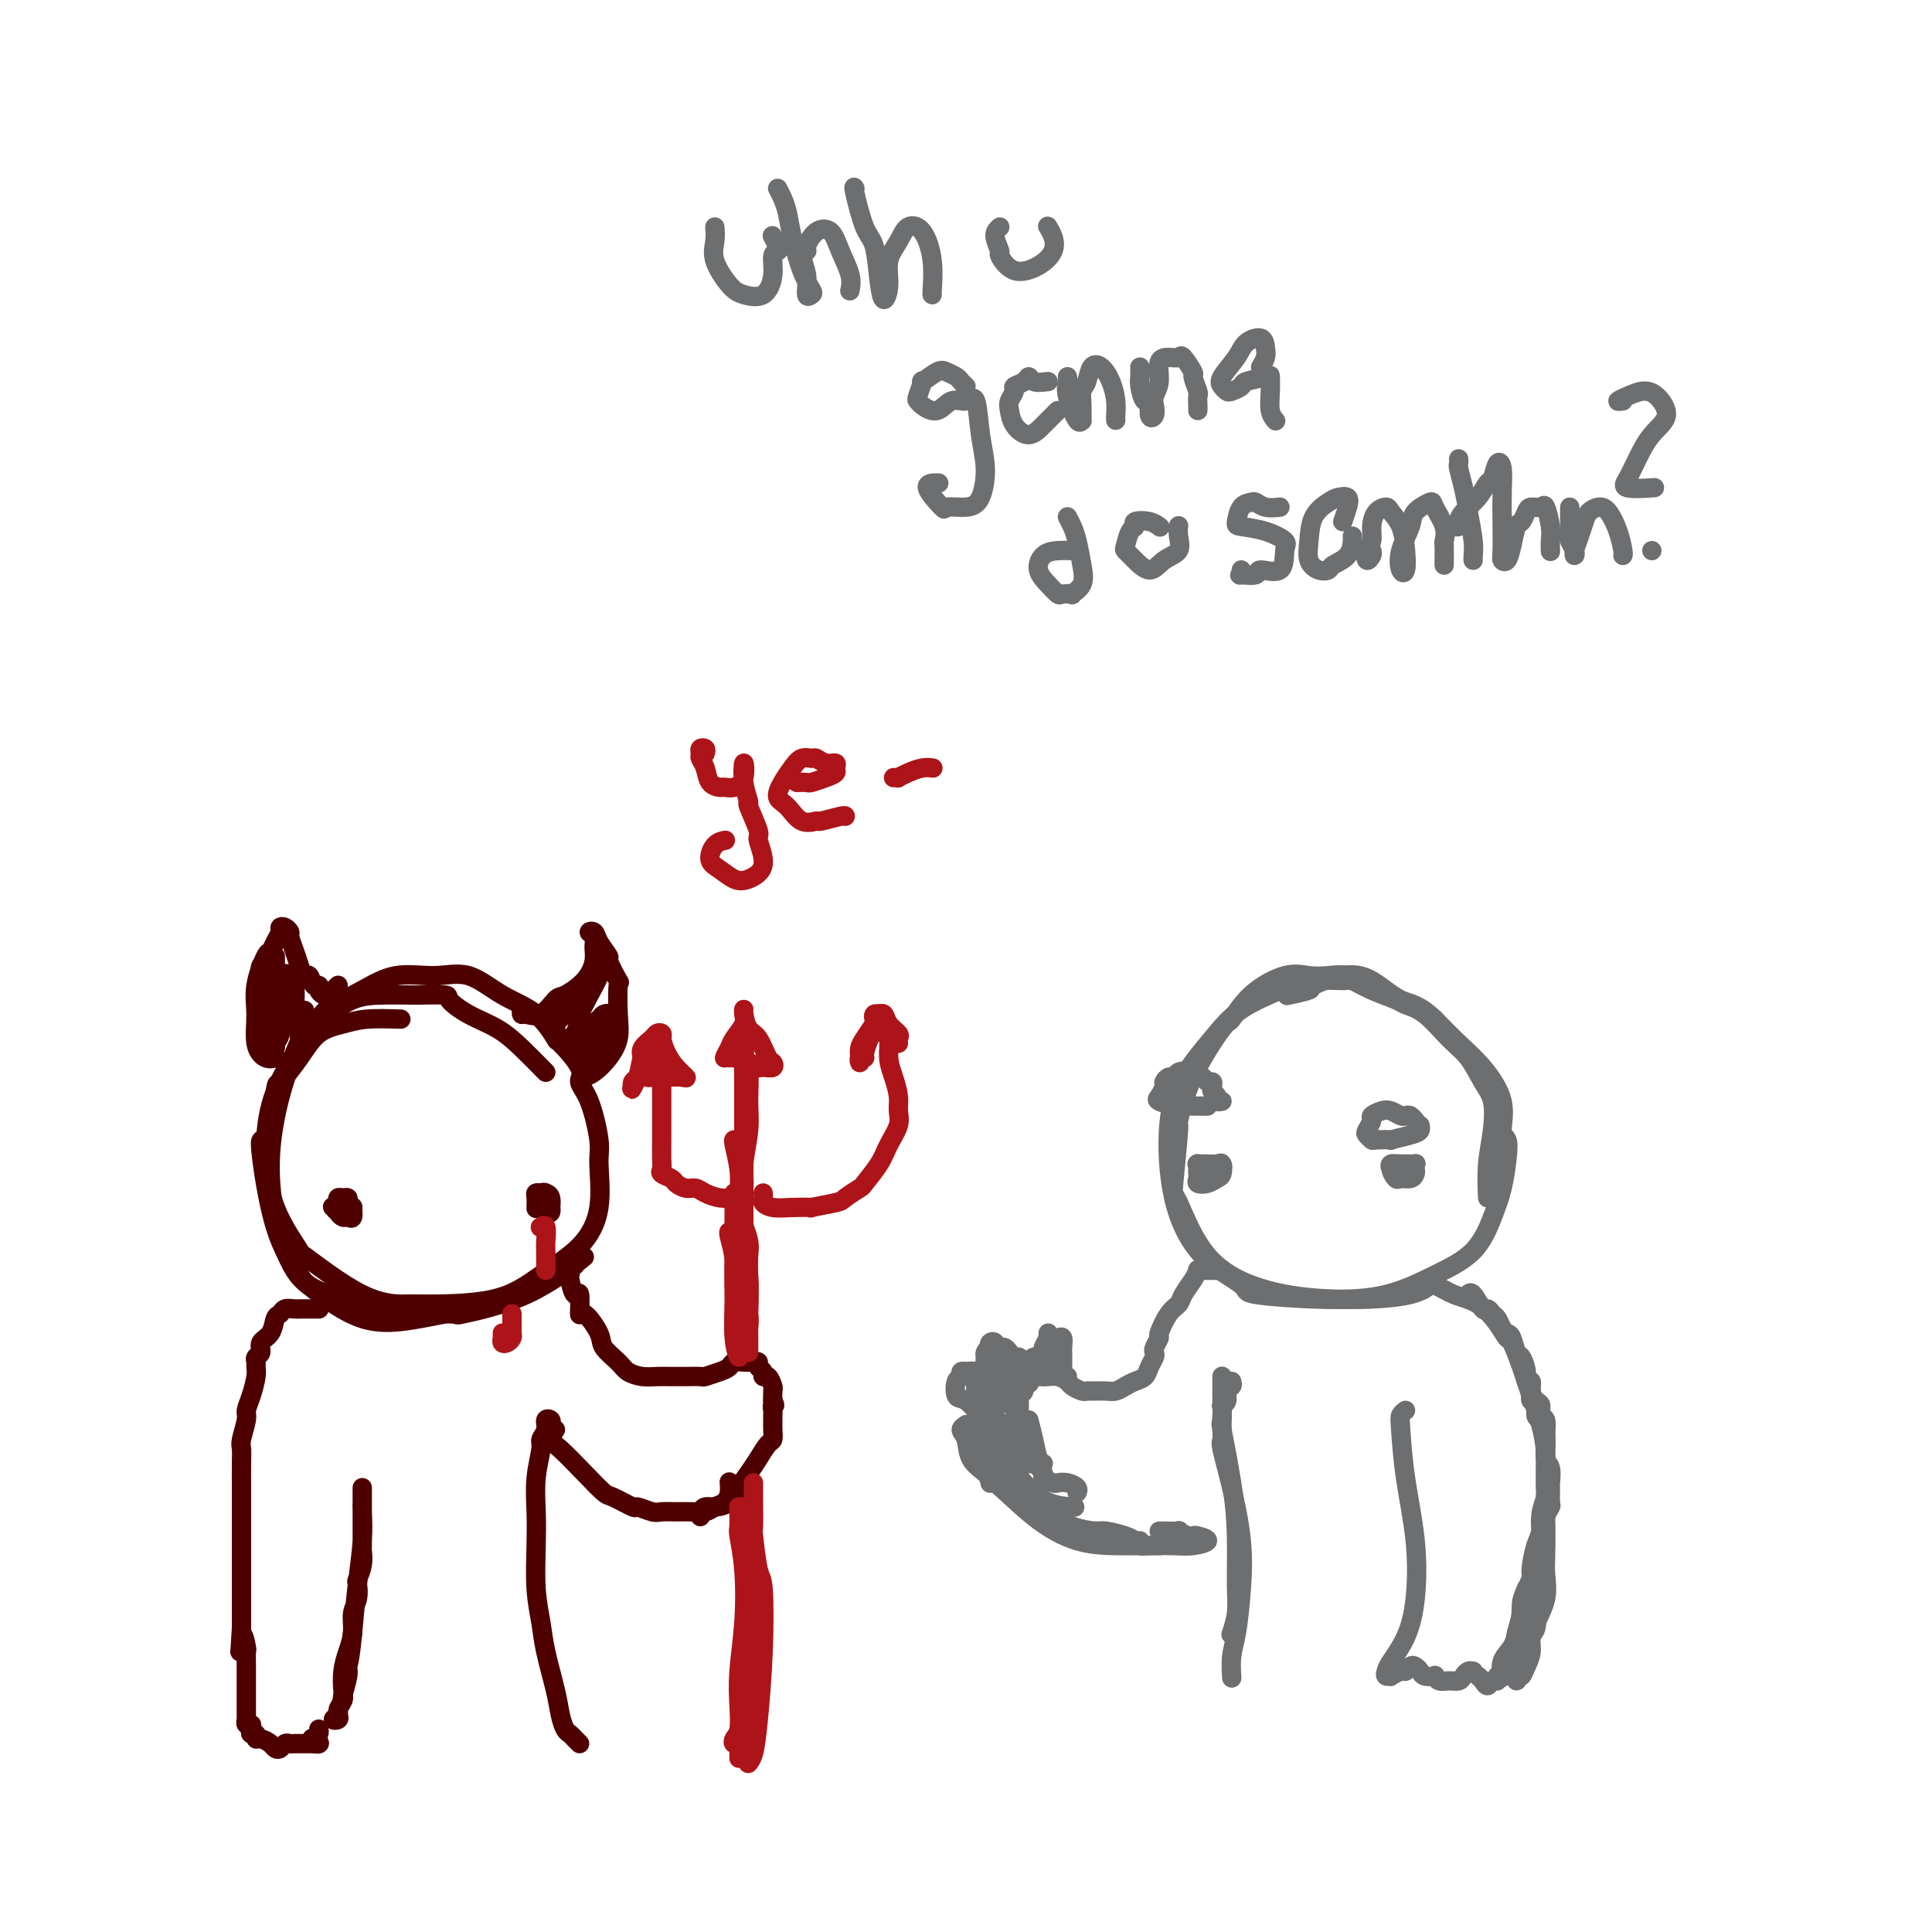 <svg viewBox='0 0 400 400' version='1.1' xmlns='http://www.w3.org/2000/svg' xmlns:xlink='http://www.w3.org/1999/xlink'><g fill='none' stroke='rgb(78,0,0)' stroke-width='4' stroke-linecap='round' stroke-linejoin='round'><path d='M83,211c-2.520,-0.082 -5.040,-0.164 -7,0c-1.960,0.164 -3.361,0.574 -5,1c-1.639,0.426 -3.517,0.867 -5,2c-1.483,1.133 -2.571,2.959 -4,5c-1.429,2.041 -3.199,4.296 -4,5c-0.801,0.704 -0.631,-0.144 -1,2c-0.369,2.144 -1.276,7.280 -2,9c-0.724,1.720 -1.266,0.024 -1,3c0.266,2.976 1.339,10.624 3,16c1.661,5.376 3.911,8.481 5,10c1.089,1.519 1.018,1.454 3,3c1.982,1.546 6.016,4.703 10,6c3.984,1.297 7.919,0.734 12,0c4.081,-0.734 8.309,-1.638 10,-2c1.691,-0.362 0.846,-0.181 0,0'/><path d='M113,222c-1.696,-1.729 -3.392,-3.458 -5,-5c-1.608,-1.542 -3.129,-2.896 -5,-4c-1.871,-1.104 -4.094,-1.956 -6,-3c-1.906,-1.044 -3.495,-2.280 -4,-3c-0.505,-0.720 0.075,-0.924 -1,-1c-1.075,-0.076 -3.806,-0.024 -5,0c-1.194,0.024 -0.852,0.018 -2,0c-1.148,-0.018 -3.785,-0.050 -6,0c-2.215,0.050 -4.010,0.180 -6,1c-1.990,0.820 -4.177,2.329 -6,4c-1.823,1.671 -3.281,3.505 -5,6c-1.719,2.495 -3.700,5.652 -5,9c-1.300,3.348 -1.920,6.887 -2,11c-0.080,4.113 0.378,8.801 2,13c1.622,4.199 4.406,7.910 5,9c0.594,1.090 -1.001,-0.440 1,1c2.001,1.440 7.599,5.850 12,8c4.401,2.150 7.604,2.041 9,2c1.396,-0.041 0.984,-0.015 4,0c3.016,0.015 9.459,0.019 14,-1c4.541,-1.019 7.180,-3.062 10,-5c2.820,-1.938 5.822,-3.772 8,-6c2.178,-2.228 3.531,-4.852 4,-8c0.469,-3.148 0.053,-6.822 0,-9c-0.053,-2.178 0.258,-2.862 0,-5c-0.258,-2.138 -1.086,-5.732 -2,-8c-0.914,-2.268 -1.915,-3.212 -2,-4c-0.085,-0.788 0.745,-1.420 0,-3c-0.745,-1.580 -3.064,-4.109 -4,-5c-0.936,-0.891 -0.487,-0.143 -1,-1c-0.513,-0.857 -1.986,-3.318 -4,-5c-2.014,-1.682 -4.568,-2.585 -7,-4c-2.432,-1.415 -4.743,-3.340 -7,-4c-2.257,-0.660 -4.461,-0.053 -7,0c-2.539,0.053 -5.414,-0.447 -8,0c-2.586,0.447 -4.882,1.842 -7,3c-2.118,1.158 -4.059,2.079 -6,3'/><path d='M69,208c-2.607,1.616 -2.626,2.656 -3,3c-0.374,0.344 -1.105,-0.010 -2,1c-0.895,1.010 -1.956,3.382 -3,6c-1.044,2.618 -2.071,5.481 -3,9c-0.929,3.519 -1.760,7.696 -2,12c-0.240,4.304 0.109,8.737 1,13c0.891,4.263 2.322,8.357 4,11c1.678,2.643 3.602,3.835 7,5c3.398,1.165 8.269,2.304 10,3c1.731,0.696 0.322,0.949 3,1c2.678,0.051 9.444,-0.100 12,0c2.556,0.100 0.902,0.449 3,0c2.098,-0.449 7.950,-1.698 13,-4c5.050,-2.302 9.300,-5.658 11,-7c1.700,-1.342 0.850,-0.671 0,0'/><path d='M108,209c-0.044,0.446 -0.089,0.892 0,1c0.089,0.108 0.310,-0.123 1,0c0.690,0.123 1.849,0.598 3,0c1.151,-0.598 2.294,-2.271 3,-3c0.706,-0.729 0.975,-0.513 2,-1c1.025,-0.487 2.806,-1.675 4,-3c1.194,-1.325 1.801,-2.787 2,-4c0.199,-1.213 -0.012,-2.177 0,-3c0.012,-0.823 0.246,-1.505 0,-2c-0.246,-0.495 -0.972,-0.802 -1,-1c-0.028,-0.198 0.641,-0.286 1,0c0.359,0.286 0.408,0.947 1,2c0.592,1.053 1.728,2.497 2,3c0.272,0.503 -0.318,0.066 0,1c0.318,0.934 1.544,3.240 2,4c0.456,0.760 0.141,-0.024 0,1c-0.141,1.024 -0.108,3.858 0,6c0.108,2.142 0.291,3.593 0,5c-0.291,1.407 -1.057,2.769 -2,4c-0.943,1.231 -2.061,2.331 -3,3c-0.939,0.669 -1.697,0.905 -2,1c-0.303,0.095 -0.152,0.047 0,0'/><path d='M70,204c-0.331,0.315 -0.662,0.630 -1,1c-0.338,0.370 -0.682,0.795 -1,1c-0.318,0.205 -0.610,0.191 -1,0c-0.390,-0.191 -0.878,-0.557 -1,-1c-0.122,-0.443 0.122,-0.961 0,-1c-0.122,-0.039 -0.610,0.402 -1,0c-0.390,-0.402 -0.683,-1.645 -1,-2c-0.317,-0.355 -0.659,0.179 -1,0c-0.341,-0.179 -0.683,-1.071 -1,-2c-0.317,-0.929 -0.611,-1.896 -1,-3c-0.389,-1.104 -0.874,-2.346 -1,-3c-0.126,-0.654 0.107,-0.720 0,-1c-0.107,-0.280 -0.554,-0.775 -1,-1c-0.446,-0.225 -0.892,-0.181 -1,0c-0.108,0.181 0.121,0.497 0,1c-0.121,0.503 -0.592,1.192 -1,2c-0.408,0.808 -0.752,1.735 -1,2c-0.248,0.265 -0.401,-0.132 -1,1c-0.599,1.132 -1.645,3.792 -2,6c-0.355,2.208 -0.018,3.965 0,6c0.018,2.035 -0.284,4.350 0,6c0.284,1.650 1.153,2.637 2,3c0.847,0.363 1.670,0.104 2,0c0.330,-0.104 0.165,-0.052 0,0'/><path d='M71,249c0.085,-0.111 0.169,-0.222 0,0c-0.169,0.222 -0.593,0.777 -1,1c-0.407,0.223 -0.799,0.113 -1,0c-0.201,-0.113 -0.212,-0.230 0,0c0.212,0.230 0.645,0.809 1,1c0.355,0.191 0.631,-0.004 1,0c0.369,0.004 0.832,0.207 1,0c0.168,-0.207 0.042,-0.826 0,-1c-0.042,-0.174 -0.001,0.096 0,0c0.001,-0.096 -0.038,-0.559 0,-1c0.038,-0.441 0.154,-0.861 0,-1c-0.154,-0.139 -0.578,0.004 -1,0c-0.422,-0.004 -0.842,-0.155 -1,0c-0.158,0.155 -0.054,0.615 0,1c0.054,0.385 0.057,0.694 0,1c-0.057,0.306 -0.173,0.610 0,1c0.173,0.390 0.636,0.866 1,1c0.364,0.134 0.631,-0.073 1,0c0.369,0.073 0.841,0.426 1,0c0.159,-0.426 0.004,-1.631 0,-2c-0.004,-0.369 0.143,0.097 0,0c-0.143,-0.097 -0.577,-0.757 -1,-1c-0.423,-0.243 -0.835,-0.069 -1,0c-0.165,0.069 -0.082,0.035 0,0'/><path d='M112,250c-0.506,0.007 -1.011,0.013 -1,0c0.011,-0.013 0.540,-0.046 1,0c0.460,0.046 0.852,0.169 1,0c0.148,-0.169 0.054,-0.632 0,-1c-0.054,-0.368 -0.067,-0.641 0,-1c0.067,-0.359 0.213,-0.805 0,-1c-0.213,-0.195 -0.786,-0.140 -1,0c-0.214,0.140 -0.068,0.364 0,1c0.068,0.636 0.057,1.683 0,2c-0.057,0.317 -0.159,-0.095 0,0c0.159,0.095 0.579,0.699 1,1c0.421,0.301 0.842,0.301 1,0c0.158,-0.301 0.054,-0.904 0,-1c-0.054,-0.096 -0.057,0.313 0,0c0.057,-0.313 0.173,-1.350 0,-2c-0.173,-0.650 -0.635,-0.913 -1,-1c-0.365,-0.087 -0.634,0.001 -1,0c-0.366,-0.001 -0.830,-0.091 -1,0c-0.170,0.091 -0.046,0.365 0,1c0.046,0.635 0.012,1.633 0,2c-0.012,0.367 -0.004,0.105 0,0c0.004,-0.105 0.002,-0.052 0,0'/><path d='M66,271c0.061,-0.000 0.122,-0.000 0,0c-0.122,0.000 -0.427,0.000 -1,0c-0.573,-0.000 -1.414,-0.001 -2,0c-0.586,0.001 -0.916,0.004 -1,0c-0.084,-0.004 0.079,-0.014 0,0c-0.079,0.014 -0.401,0.052 -1,0c-0.599,-0.052 -1.475,-0.194 -2,0c-0.525,0.194 -0.700,0.724 -1,1c-0.300,0.276 -0.725,0.297 -1,1c-0.275,0.703 -0.399,2.086 -1,3c-0.601,0.914 -1.678,1.358 -2,2c-0.322,0.642 0.111,1.483 0,2c-0.111,0.517 -0.764,0.711 -1,1c-0.236,0.289 -0.053,0.672 0,1c0.053,0.328 -0.023,0.599 0,1c0.023,0.401 0.146,0.930 0,2c-0.146,1.070 -0.561,2.681 -1,4c-0.439,1.319 -0.902,2.347 -1,3c-0.098,0.653 0.170,0.930 0,2c-0.170,1.070 -0.778,2.931 -1,4c-0.222,1.069 -0.060,1.345 0,2c0.060,0.655 0.016,1.689 0,3c-0.016,1.311 -0.004,2.899 0,4c0.004,1.101 0.001,1.716 0,2c-0.001,0.284 -0.000,0.239 0,1c0.000,0.761 0.000,2.329 0,3c-0.000,0.671 -0.000,0.444 0,1c0.000,0.556 0.000,1.896 0,3c-0.000,1.104 -0.000,1.971 0,3c0.000,1.029 0.000,2.219 0,3c-0.000,0.781 -0.000,1.154 0,2c0.000,0.846 0.000,2.166 0,3c-0.000,0.834 -0.000,1.182 0,2c0.000,0.818 0.000,2.105 0,3c-0.000,0.895 -0.000,1.399 0,2c0.000,0.601 0.000,1.301 0,2'/><path d='M50,337c-0.525,9.000 -0.337,3.500 0,2c0.337,-1.500 0.822,0.999 1,2c0.178,1.001 0.048,0.505 0,1c-0.048,0.495 -0.013,1.983 0,3c0.013,1.017 0.003,1.563 0,2c-0.003,0.437 -0.001,0.765 0,1c0.001,0.235 0.000,0.378 0,1c-0.000,0.622 -0.000,1.725 0,2c0.000,0.275 -0.000,-0.276 0,0c0.000,0.276 0.000,1.379 0,2c-0.000,0.621 -0.001,0.759 0,1c0.001,0.241 0.004,0.586 0,1c-0.004,0.414 -0.015,0.898 0,1c0.015,0.102 0.055,-0.179 0,0c-0.055,0.179 -0.207,0.817 0,1c0.207,0.183 0.773,-0.091 1,0c0.227,0.091 0.115,0.545 0,1c-0.115,0.455 -0.234,0.909 0,1c0.234,0.091 0.822,-0.182 1,0c0.178,0.182 -0.055,0.820 0,1c0.055,0.180 0.396,-0.099 1,0c0.604,0.099 1.471,0.577 2,1c0.529,0.423 0.719,0.793 1,1c0.281,0.207 0.653,0.252 1,0c0.347,-0.252 0.670,-0.799 1,-1c0.330,-0.201 0.666,-0.054 1,0c0.334,0.054 0.667,0.014 1,0c0.333,-0.014 0.667,-0.004 1,0c0.333,0.004 0.667,0.001 1,0c0.333,-0.001 0.667,-0.000 1,0c0.333,0.000 0.667,0.000 1,0'/><path d='M65,361c2.182,0.380 0.637,-0.669 0,-1c-0.637,-0.331 -0.367,0.056 0,0c0.367,-0.056 0.829,-0.553 1,-1c0.171,-0.447 0.049,-0.842 0,-1c-0.049,-0.158 -0.024,-0.079 0,0'/><path d='M70,355c0.146,0.397 0.291,0.794 0,1c-0.291,0.206 -1.020,0.223 -1,0c0.020,-0.223 0.789,-0.684 1,-1c0.211,-0.316 -0.137,-0.485 0,-1c0.137,-0.515 0.759,-1.375 1,-2c0.241,-0.625 0.102,-1.014 0,-2c-0.102,-0.986 -0.167,-2.570 0,-4c0.167,-1.430 0.567,-2.706 1,-4c0.433,-1.294 0.900,-2.607 1,-4c0.100,-1.393 -0.165,-2.865 0,-4c0.165,-1.135 0.762,-1.933 1,-3c0.238,-1.067 0.116,-2.401 0,-3c-0.116,-0.599 -0.227,-0.461 0,-1c0.227,-0.539 0.793,-1.754 1,-3c0.207,-1.246 0.055,-2.523 0,-3c-0.055,-0.477 -0.015,-0.155 0,-1c0.015,-0.845 0.004,-2.856 0,-4c-0.004,-1.144 -0.001,-1.419 0,-2c0.001,-0.581 0.000,-1.466 0,-2c-0.000,-0.534 -0.000,-0.715 0,-1c0.000,-0.285 0.000,-0.672 0,-1c-0.000,-0.328 -0.000,-0.596 0,-1c0.000,-0.404 0.001,-0.944 0,-1c-0.001,-0.056 -0.003,0.371 0,1c0.003,0.629 0.012,1.459 0,2c-0.012,0.541 -0.044,0.795 0,2c0.044,1.205 0.166,3.363 0,6c-0.166,2.637 -0.619,5.753 -1,9c-0.381,3.247 -0.691,6.623 -1,10'/><path d='M73,338c-0.552,6.011 -0.932,6.539 -1,7c-0.068,0.461 0.178,0.856 0,2c-0.178,1.144 -0.779,3.039 -1,4c-0.221,0.961 -0.063,0.989 0,1c0.063,0.011 0.032,0.006 0,0'/><path d='M119,262c-0.421,-0.084 -0.842,-0.168 -1,0c-0.158,0.168 -0.053,0.587 0,1c0.053,0.413 0.052,0.820 0,1c-0.052,0.180 -0.157,0.132 0,1c0.157,0.868 0.575,2.652 1,3c0.425,0.348 0.857,-0.739 1,0c0.143,0.739 -0.004,3.304 0,4c0.004,0.696 0.160,-0.476 1,0c0.840,0.476 2.363,2.601 3,4c0.637,1.399 0.386,2.074 1,3c0.614,0.926 2.092,2.105 3,3c0.908,0.895 1.247,1.508 2,2c0.753,0.492 1.922,0.864 3,1c1.078,0.136 2.065,0.036 3,0c0.935,-0.036 1.817,-0.009 3,0c1.183,0.009 2.666,-0.001 3,0c0.334,0.001 -0.482,0.011 0,0c0.482,-0.011 2.261,-0.045 3,0c0.739,0.045 0.439,0.170 1,0c0.561,-0.170 1.982,-0.634 3,-1c1.018,-0.366 1.631,-0.634 2,-1c0.369,-0.366 0.494,-0.830 1,-1c0.506,-0.170 1.394,-0.046 2,0c0.606,0.046 0.932,0.016 1,0c0.068,-0.016 -0.121,-0.016 0,0c0.121,0.016 0.554,0.047 1,0c0.446,-0.047 0.907,-0.172 1,0c0.093,0.172 -0.182,0.642 0,1c0.182,0.358 0.819,0.606 1,1c0.181,0.394 -0.095,0.936 0,1c0.095,0.064 0.561,-0.350 1,0c0.439,0.350 0.850,1.465 1,2c0.150,0.535 0.041,0.490 0,1c-0.041,0.510 -0.012,1.574 0,2c0.012,0.426 0.006,0.213 0,0'/><path d='M160,290c0.773,1.417 0.207,0.960 0,1c-0.207,0.040 -0.055,0.578 0,1c0.055,0.422 0.013,0.727 0,1c-0.013,0.273 0.005,0.513 0,1c-0.005,0.487 -0.032,1.222 0,2c0.032,0.778 0.121,1.600 0,2c-0.121,0.400 -0.454,0.376 -1,1c-0.546,0.624 -1.305,1.894 -2,3c-0.695,1.106 -1.328,2.047 -2,3c-0.672,0.953 -1.385,1.918 -2,3c-0.615,1.082 -1.131,2.279 -2,3c-0.869,0.721 -2.089,0.964 -3,1c-0.911,0.036 -1.512,-0.135 -2,0c-0.488,0.135 -0.862,0.575 -1,1c-0.138,0.425 -0.039,0.836 0,1c0.039,0.164 0.020,0.082 0,0'/><path d='M115,296c-0.528,0.739 -1.056,1.478 -1,2c0.056,0.522 0.695,0.827 2,2c1.305,1.173 3.275,3.213 5,5c1.725,1.787 3.204,3.320 4,4c0.796,0.680 0.908,0.508 2,1c1.092,0.492 3.163,1.649 4,2c0.837,0.351 0.439,-0.102 1,0c0.561,0.102 2.079,0.760 3,1c0.921,0.240 1.244,0.061 2,0c0.756,-0.061 1.946,-0.005 3,0c1.054,0.005 1.971,-0.043 3,0c1.029,0.043 2.171,0.176 3,0c0.829,-0.176 1.347,-0.660 2,-1c0.653,-0.340 1.443,-0.534 2,-1c0.557,-0.466 0.881,-1.202 1,-2c0.119,-0.798 0.034,-1.656 0,-2c-0.034,-0.344 -0.017,-0.172 0,0'/></g>
<g fill='none' stroke='rgb(173,20,25)' stroke-width='4' stroke-linecap='round' stroke-linejoin='round'><path d='M156,307c0.000,0.342 0.000,0.685 0,1c-0.000,0.315 -0.001,0.603 0,1c0.001,0.397 0.003,0.902 0,1c-0.003,0.098 -0.011,-0.211 0,1c0.011,1.211 0.042,3.941 0,5c-0.042,1.059 -0.158,0.448 0,2c0.158,1.552 0.590,5.266 1,7c0.410,1.734 0.800,1.488 1,4c0.200,2.512 0.211,7.784 0,13c-0.211,5.216 -0.644,10.378 -1,14c-0.356,3.622 -0.634,5.706 -1,7c-0.366,1.294 -0.819,1.798 -1,2c-0.181,0.202 -0.091,0.101 0,0'/><path d='M155,312c-0.309,-0.002 -0.619,-0.004 -1,0c-0.381,0.004 -0.835,0.014 -1,0c-0.165,-0.014 -0.041,-0.053 0,0c0.041,0.053 -0.002,0.197 0,1c0.002,0.803 0.049,2.264 0,3c-0.049,0.736 -0.196,0.747 0,2c0.196,1.253 0.733,3.746 1,7c0.267,3.254 0.264,7.267 0,11c-0.264,3.733 -0.790,7.186 -1,10c-0.210,2.814 -0.105,4.988 0,7c0.105,2.012 0.210,3.863 0,5c-0.210,1.137 -0.736,1.561 -1,2c-0.264,0.439 -0.267,0.894 0,1c0.267,0.106 0.804,-0.136 1,0c0.196,0.136 0.052,0.649 0,1c-0.052,0.351 -0.010,0.540 0,1c0.010,0.460 -0.011,1.190 0,1c0.011,-0.190 0.055,-1.301 0,-2c-0.055,-0.699 -0.207,-0.986 0,-2c0.207,-1.014 0.773,-2.756 1,-4c0.227,-1.244 0.113,-1.990 0,-3c-0.113,-1.010 -0.227,-2.285 0,-4c0.227,-1.715 0.793,-3.869 1,-6c0.207,-2.131 0.056,-4.240 0,-5c-0.056,-0.760 -0.015,-0.172 0,-1c0.015,-0.828 0.004,-3.073 0,-5c-0.004,-1.927 -0.001,-3.536 0,-5c0.001,-1.464 0.000,-2.784 0,-4c-0.000,-1.216 -0.000,-2.327 0,-3c0.000,-0.673 0.000,-0.906 0,-1c-0.000,-0.094 -0.000,-0.047 0,0'/><path d='M155,276c-0.431,0.048 -0.861,0.096 -1,0c-0.139,-0.096 0.015,-0.336 0,-1c-0.015,-0.664 -0.199,-1.751 0,-3c0.199,-1.249 0.782,-2.659 1,-4c0.218,-1.341 0.073,-2.613 0,-4c-0.073,-1.387 -0.073,-2.890 0,-4c0.073,-1.110 0.220,-1.825 0,-3c-0.220,-1.175 -0.805,-2.808 -1,-3c-0.195,-0.192 0.000,1.056 0,2c-0.000,0.944 -0.196,1.582 0,3c0.196,1.418 0.785,3.614 1,6c0.215,2.386 0.058,4.962 0,7c-0.058,2.038 -0.016,3.539 0,5c0.016,1.461 0.005,2.880 0,3c-0.005,0.120 -0.005,-1.061 0,-2c0.005,-0.939 0.015,-1.636 0,-2c-0.015,-0.364 -0.056,-0.395 0,-1c0.056,-0.605 0.207,-1.782 0,-3c-0.207,-1.218 -0.772,-2.475 -1,-4c-0.228,-1.525 -0.117,-3.318 0,-5c0.117,-1.682 0.242,-3.251 0,-5c-0.242,-1.749 -0.849,-3.676 -1,-5c-0.151,-1.324 0.156,-2.043 0,-3c-0.156,-0.957 -0.774,-2.151 -1,-2c-0.226,0.151 -0.061,1.649 0,2c0.061,0.351 0.016,-0.444 0,0c-0.016,0.444 -0.005,2.127 0,4c0.005,1.873 0.002,3.937 0,6'/><path d='M152,260c-0.138,3.176 0.016,6.115 0,9c-0.016,2.885 -0.201,5.715 0,8c0.201,2.285 0.787,4.026 1,4c0.213,-0.026 0.053,-1.817 0,-3c-0.053,-1.183 0.001,-1.757 0,-2c-0.001,-0.243 -0.057,-0.156 0,-1c0.057,-0.844 0.225,-2.618 0,-4c-0.225,-1.382 -0.845,-2.370 -1,-4c-0.155,-1.630 0.154,-3.901 0,-6c-0.154,-2.099 -0.772,-4.027 -1,-5c-0.228,-0.973 -0.065,-0.992 0,-1c0.065,-0.008 0.033,-0.004 0,0'/><path d='M158,247c0.038,0.340 0.075,0.679 0,1c-0.075,0.321 -0.263,0.623 0,1c0.263,0.377 0.978,0.830 2,1c1.022,0.170 2.352,0.058 4,0c1.648,-0.058 3.616,-0.061 4,0c0.384,0.061 -0.814,0.188 0,0c0.814,-0.188 3.639,-0.689 5,-1c1.361,-0.311 1.256,-0.431 2,-1c0.744,-0.569 2.336,-1.587 3,-2c0.664,-0.413 0.398,-0.221 1,-1c0.602,-0.779 2.071,-2.528 3,-4c0.929,-1.472 1.318,-2.665 2,-4c0.682,-1.335 1.657,-2.810 2,-4c0.343,-1.190 0.054,-2.095 0,-3c-0.054,-0.905 0.125,-1.811 0,-3c-0.125,-1.189 -0.556,-2.660 -1,-4c-0.444,-1.340 -0.903,-2.548 -1,-4c-0.097,-1.452 0.166,-3.149 0,-4c-0.166,-0.851 -0.763,-0.855 -1,-1c-0.237,-0.145 -0.115,-0.429 0,-1c0.115,-0.571 0.224,-1.429 0,-2c-0.224,-0.571 -0.781,-0.856 -1,-1c-0.219,-0.144 -0.101,-0.148 0,0c0.101,0.148 0.186,0.446 0,1c-0.186,0.554 -0.642,1.363 -1,2c-0.358,0.637 -0.618,1.103 -1,2c-0.382,0.897 -0.887,2.224 -1,3c-0.113,0.776 0.165,1.000 0,1c-0.165,-0.000 -0.774,-0.226 -1,0c-0.226,0.226 -0.069,0.903 0,1c0.069,0.097 0.049,-0.386 0,-1c-0.049,-0.614 -0.129,-1.358 0,-2c0.129,-0.642 0.465,-1.184 1,-2c0.535,-0.816 1.267,-1.908 2,-3'/><path d='M181,212c0.325,-1.094 0.139,-0.829 0,-1c-0.139,-0.171 -0.230,-0.780 0,-1c0.230,-0.220 0.781,-0.053 1,0c0.219,0.053 0.105,-0.007 0,0c-0.105,0.007 -0.200,0.082 0,0c0.200,-0.082 0.695,-0.319 1,0c0.305,0.319 0.422,1.196 1,2c0.578,0.804 1.619,1.535 2,2c0.381,0.465 0.103,0.664 0,1c-0.103,0.336 -0.029,0.810 0,1c0.029,0.190 0.015,0.095 0,0'/><path d='M153,251c-0.009,0.531 -0.017,1.061 0,1c0.017,-0.061 0.061,-0.714 0,-1c-0.061,-0.286 -0.227,-0.206 0,-1c0.227,-0.794 0.846,-2.463 1,-4c0.154,-1.537 -0.159,-2.942 0,-5c0.159,-2.058 0.788,-4.769 1,-7c0.212,-2.231 0.005,-3.981 0,-6c-0.005,-2.019 0.191,-4.305 0,-6c-0.191,-1.695 -0.770,-2.799 -1,-3c-0.230,-0.201 -0.110,0.499 0,0c0.110,-0.499 0.212,-2.198 0,-3c-0.212,-0.802 -0.736,-0.706 -1,-1c-0.264,-0.294 -0.267,-0.978 0,-1c0.267,-0.022 0.804,0.616 1,1c0.196,0.384 0.053,0.513 0,2c-0.053,1.487 -0.014,4.332 0,7c0.014,2.668 0.004,5.160 0,8c-0.004,2.840 -0.001,6.030 0,9c0.001,2.970 0.001,5.721 0,7c-0.001,1.279 -0.004,1.085 0,2c0.004,0.915 0.015,2.938 0,4c-0.015,1.062 -0.056,1.164 0,1c0.056,-0.164 0.207,-0.594 0,-1c-0.207,-0.406 -0.774,-0.788 -1,-2c-0.226,-1.212 -0.113,-3.253 0,-5c0.113,-1.747 0.226,-3.200 0,-5c-0.226,-1.800 -0.792,-3.946 -1,-5c-0.208,-1.054 -0.060,-1.015 0,-1c0.060,0.015 0.030,0.008 0,0'/><path d='M152,247c0.124,0.421 0.248,0.842 0,1c-0.248,0.158 -0.867,0.052 -1,0c-0.133,-0.052 0.222,-0.052 0,0c-0.222,0.052 -1.019,0.154 -2,0c-0.981,-0.154 -2.145,-0.566 -3,-1c-0.855,-0.434 -1.399,-0.890 -2,-1c-0.601,-0.110 -1.257,0.126 -2,0c-0.743,-0.126 -1.572,-0.612 -2,-1c-0.428,-0.388 -0.454,-0.676 -1,-1c-0.546,-0.324 -1.610,-0.682 -2,-1c-0.390,-0.318 -0.104,-0.594 0,-1c0.104,-0.406 0.028,-0.940 0,-2c-0.028,-1.060 -0.007,-2.645 0,-4c0.007,-1.355 0.002,-2.481 0,-4c-0.002,-1.519 -0.001,-3.432 0,-5c0.001,-1.568 0.000,-2.792 0,-4c-0.000,-1.208 -0.000,-2.400 0,-3c0.000,-0.600 0.001,-0.609 0,-1c-0.001,-0.391 -0.004,-1.163 0,-2c0.004,-0.837 0.013,-1.739 0,-2c-0.013,-0.261 -0.050,0.118 0,0c0.050,-0.118 0.185,-0.733 0,-1c-0.185,-0.267 -0.690,-0.185 -1,0c-0.310,0.185 -0.426,0.473 -1,1c-0.574,0.527 -1.608,1.293 -2,2c-0.392,0.707 -0.144,1.355 0,2c0.144,0.645 0.183,1.286 0,2c-0.183,0.714 -0.588,1.500 -1,2c-0.412,0.500 -0.832,0.714 -1,1c-0.168,0.286 -0.084,0.643 0,1'/><path d='M131,225c-0.735,1.446 0.429,-0.439 1,-2c0.571,-1.561 0.549,-2.797 1,-4c0.451,-1.203 1.374,-2.374 2,-3c0.626,-0.626 0.955,-0.709 1,-1c0.045,-0.291 -0.193,-0.790 0,-1c0.193,-0.210 0.816,-0.129 1,0c0.184,0.129 -0.071,0.308 0,1c0.071,0.692 0.468,1.898 1,3c0.532,1.102 1.200,2.099 2,3c0.800,0.901 1.732,1.705 2,2c0.268,0.295 -0.127,0.079 -1,0c-0.873,-0.079 -2.223,-0.021 -3,0c-0.777,0.021 -0.982,0.007 -1,0c-0.018,-0.007 0.149,-0.006 0,0c-0.149,0.006 -0.615,0.015 -1,0c-0.385,-0.015 -0.691,-0.056 -1,0c-0.309,0.056 -0.622,0.207 -1,0c-0.378,-0.207 -0.822,-0.774 -1,-1c-0.178,-0.226 -0.089,-0.113 0,0'/><path d='M151,218c-0.522,0.609 -1.044,1.218 -1,1c0.044,-0.218 0.653,-1.264 1,-2c0.347,-0.736 0.432,-1.163 1,-2c0.568,-0.837 1.618,-2.084 2,-3c0.382,-0.916 0.094,-1.499 0,-2c-0.094,-0.501 0.006,-0.919 0,-1c-0.006,-0.081 -0.117,0.173 0,1c0.117,0.827 0.464,2.225 1,3c0.536,0.775 1.262,0.925 2,2c0.738,1.075 1.487,3.074 2,4c0.513,0.926 0.788,0.780 1,1c0.212,0.220 0.361,0.806 0,1c-0.361,0.194 -1.231,-0.004 -2,0c-0.769,0.004 -1.435,0.211 -2,0c-0.565,-0.211 -1.027,-0.841 -1,-1c0.027,-0.159 0.543,0.154 0,0c-0.543,-0.154 -2.146,-0.773 -3,-1c-0.854,-0.227 -0.961,-0.061 -1,0c-0.039,0.061 -0.011,0.017 0,0c0.011,-0.017 0.006,-0.009 0,0'/><path d='M112,254c-0.113,0.079 -0.226,0.157 0,0c0.226,-0.157 0.793,-0.551 1,0c0.207,0.551 0.056,2.046 0,3c-0.056,0.954 -0.015,1.366 0,2c0.015,0.634 0.004,1.490 0,2c-0.004,0.510 -0.001,0.676 0,1c0.001,0.324 0.000,0.807 0,1c-0.000,0.193 -0.000,0.097 0,0'/><path d='M104,276c0.022,0.316 0.044,0.632 0,1c-0.044,0.368 -0.155,0.789 0,1c0.155,0.211 0.578,0.211 1,0c0.422,-0.211 0.845,-0.634 1,-1c0.155,-0.366 0.041,-0.676 0,-1c-0.041,-0.324 -0.011,-0.661 0,-1c0.011,-0.339 0.003,-0.678 0,-1c-0.003,-0.322 -0.001,-0.625 0,-1c0.001,-0.375 0.000,-0.821 0,-1c-0.000,-0.179 -0.000,-0.089 0,0'/></g>
<g fill='none' stroke='rgb(78,0,0)' stroke-width='4' stroke-linecap='round' stroke-linejoin='round'><path d='M114,295c0.122,-0.376 0.244,-0.753 0,-1c-0.244,-0.247 -0.854,-0.365 -1,0c-0.146,0.365 0.171,1.211 0,2c-0.171,0.789 -0.830,1.519 -1,2c-0.170,0.481 0.150,0.713 0,2c-0.150,1.287 -0.769,3.627 -1,6c-0.231,2.373 -0.074,4.777 0,7c0.074,2.223 0.065,4.264 0,7c-0.065,2.736 -0.186,6.167 0,9c0.186,2.833 0.680,5.067 1,7c0.320,1.933 0.467,3.565 1,6c0.533,2.435 1.452,5.675 2,8c0.548,2.325 0.725,3.737 1,5c0.275,1.263 0.648,2.377 1,3c0.352,0.623 0.682,0.755 1,1c0.318,0.245 0.624,0.605 1,1c0.376,0.395 0.822,0.827 1,1c0.178,0.173 0.089,0.086 0,0'/><path d='M55,208c-0.431,-0.986 -0.862,-1.972 -1,-3c-0.138,-1.028 0.015,-2.098 0,-3c-0.015,-0.902 -0.200,-1.638 0,-2c0.200,-0.362 0.786,-0.351 1,0c0.214,0.351 0.056,1.044 0,2c-0.056,0.956 -0.011,2.177 0,4c0.011,1.823 -0.011,4.247 0,6c0.011,1.753 0.056,2.833 0,4c-0.056,1.167 -0.212,2.421 0,2c0.212,-0.421 0.793,-2.516 1,-3c0.207,-0.484 0.041,0.643 0,0c-0.041,-0.643 0.041,-3.056 0,-4c-0.041,-0.944 -0.207,-0.417 0,-1c0.207,-0.583 0.788,-2.274 1,-4c0.212,-1.726 0.057,-3.485 0,-5c-0.057,-1.515 -0.015,-2.785 0,-3c0.015,-0.215 0.004,0.626 0,2c-0.004,1.374 -0.002,3.280 0,5c0.002,1.720 0.005,3.255 0,5c-0.005,1.745 -0.016,3.699 0,5c0.016,1.301 0.061,1.949 0,2c-0.061,0.051 -0.227,-0.495 0,-1c0.227,-0.505 0.848,-0.970 1,-2c0.152,-1.030 -0.166,-2.626 0,-4c0.166,-1.374 0.815,-2.525 1,-4c0.185,-1.475 -0.095,-3.275 0,-4c0.095,-0.725 0.565,-0.376 1,0c0.435,0.376 0.834,0.779 1,2c0.166,1.221 0.097,3.260 0,4c-0.097,0.740 -0.222,0.182 0,1c0.222,0.818 0.791,3.013 1,4c0.209,0.987 0.056,0.766 0,1c-0.056,0.234 -0.016,0.924 0,1c0.016,0.076 0.008,-0.462 0,-1'/><path d='M62,214c0.689,0.978 0.911,-2.578 1,-4c0.089,-1.422 0.044,-0.711 0,0'/><path d='M115,212c0.073,0.461 0.146,0.922 0,1c-0.146,0.078 -0.513,-0.228 0,-1c0.513,-0.772 1.904,-2.010 3,-3c1.096,-0.990 1.896,-1.732 3,-3c1.104,-1.268 2.512,-3.061 3,-4c0.488,-0.939 0.054,-1.025 0,-1c-0.054,0.025 0.270,0.161 0,1c-0.270,0.839 -1.134,2.381 -2,4c-0.866,1.619 -1.735,3.316 -2,4c-0.265,0.684 0.075,0.353 0,1c-0.075,0.647 -0.565,2.270 -1,3c-0.435,0.730 -0.813,0.567 -1,1c-0.187,0.433 -0.181,1.461 0,2c0.181,0.539 0.536,0.588 1,0c0.464,-0.588 1.035,-1.813 2,-3c0.965,-1.187 2.322,-2.336 3,-3c0.678,-0.664 0.677,-0.841 1,-1c0.323,-0.159 0.972,-0.298 1,0c0.028,0.298 -0.564,1.033 -1,2c-0.436,0.967 -0.716,2.164 -1,3c-0.284,0.836 -0.573,1.310 -1,2c-0.427,0.690 -0.991,1.597 -1,2c-0.009,0.403 0.536,0.301 1,0c0.464,-0.301 0.847,-0.800 1,-1c0.153,-0.200 0.077,-0.100 0,0'/></g>
<g fill='none' stroke='rgb(109,110,112)' stroke-width='4' stroke-linecap='round' stroke-linejoin='round'><path d='M283,204c-1.331,-0.840 -2.663,-1.679 -4,-2c-1.337,-0.321 -2.681,-0.123 -4,0c-1.319,0.123 -2.615,0.173 -4,0c-1.385,-0.173 -2.860,-0.568 -5,0c-2.140,0.568 -4.945,2.099 -7,4c-2.055,1.901 -3.359,4.173 -4,5c-0.641,0.827 -0.621,0.209 -2,2c-1.379,1.791 -4.159,5.991 -6,10c-1.841,4.009 -2.742,7.827 -3,9c-0.258,1.173 0.129,-0.300 0,2c-0.129,2.300 -0.774,8.371 -1,11c-0.226,2.629 -0.034,1.814 1,4c1.034,2.186 2.912,7.373 6,11c3.088,3.627 7.388,5.693 12,7c4.612,1.307 9.535,1.856 15,2c5.465,0.144 11.471,-0.115 15,-1c3.529,-0.885 4.580,-2.396 5,-3c0.420,-0.604 0.210,-0.302 0,0'/><path d='M308,248c-0.102,-2.325 -0.204,-4.649 0,-7c0.204,-2.351 0.713,-4.728 1,-7c0.287,-2.272 0.353,-4.440 0,-6c-0.353,-1.560 -1.124,-2.512 -2,-4c-0.876,-1.488 -1.856,-3.511 -3,-5c-1.144,-1.489 -2.451,-2.443 -4,-4c-1.549,-1.557 -3.340,-3.717 -5,-5c-1.660,-1.283 -3.189,-1.688 -4,-2c-0.811,-0.312 -0.905,-0.530 -2,-1c-1.095,-0.470 -3.191,-1.193 -5,-2c-1.809,-0.807 -3.329,-1.698 -4,-2c-0.671,-0.302 -0.491,-0.016 -2,0c-1.509,0.016 -4.707,-0.239 -7,0c-2.293,0.239 -3.680,0.972 -6,2c-2.320,1.028 -5.574,2.352 -8,4c-2.426,1.648 -4.023,3.619 -6,6c-1.977,2.381 -4.335,5.173 -6,8c-1.665,2.827 -2.636,5.688 -3,10c-0.364,4.312 -0.122,10.073 1,15c1.122,4.927 3.125,9.018 6,12c2.875,2.982 6.622,4.854 8,6c1.378,1.146 0.388,1.566 3,2c2.612,0.434 8.825,0.883 14,1c5.175,0.117 9.313,-0.098 13,-1c3.687,-0.902 6.925,-2.491 10,-4c3.075,-1.509 5.988,-2.937 8,-5c2.012,-2.063 3.123,-4.762 4,-7c0.877,-2.238 1.520,-4.014 2,-6c0.480,-1.986 0.797,-4.183 1,-6c0.203,-1.817 0.292,-3.254 0,-4c-0.292,-0.746 -0.965,-0.799 -1,-2c-0.035,-1.201 0.568,-3.549 0,-6c-0.568,-2.451 -2.307,-5.006 -4,-7c-1.693,-1.994 -3.341,-3.427 -5,-5c-1.659,-1.573 -3.330,-3.287 -5,-5'/><path d='M297,211c-3.459,-3.317 -5.105,-3.110 -7,-4c-1.895,-0.890 -4.039,-2.876 -6,-4c-1.961,-1.124 -3.738,-1.387 -6,-1c-2.262,0.387 -5.008,1.423 -6,2c-0.992,0.577 -0.229,0.694 -1,1c-0.771,0.306 -3.078,0.802 -4,1c-0.922,0.198 -0.461,0.099 0,0'/><path d='M295,266c0.516,-0.192 1.031,-0.384 2,0c0.969,0.384 2.391,1.343 4,2c1.609,0.657 3.404,1.013 5,2c1.596,0.987 2.994,2.604 4,4c1.006,1.396 1.621,2.570 2,3c0.379,0.430 0.522,0.115 1,1c0.478,0.885 1.290,2.968 2,5c0.710,2.032 1.316,4.012 2,6c0.684,1.988 1.445,3.983 2,6c0.555,2.017 0.905,4.058 1,6c0.095,1.942 -0.065,3.787 0,6c0.065,2.213 0.354,4.794 0,7c-0.354,2.206 -1.353,4.037 -2,6c-0.647,1.963 -0.944,4.057 -1,5c-0.056,0.943 0.129,0.735 0,2c-0.129,1.265 -0.570,4.003 -1,5c-0.430,0.997 -0.847,0.253 -1,1c-0.153,0.747 -0.041,2.984 0,4c0.041,1.016 0.011,0.812 0,1c-0.011,0.188 -0.003,0.768 0,1c0.003,0.232 0.002,0.116 0,0'/><path d='M253,263c-0.303,-0.000 -0.606,-0.000 -1,0c-0.394,0.000 -0.880,0.000 -1,0c-0.120,-0.000 0.126,-0.001 0,0c-0.126,0.001 -0.624,0.005 -1,0c-0.376,-0.005 -0.629,-0.020 -1,0c-0.371,0.020 -0.858,0.075 -1,0c-0.142,-0.075 0.062,-0.279 0,0c-0.062,0.279 -0.388,1.042 -1,2c-0.612,0.958 -1.508,2.111 -2,3c-0.492,0.889 -0.580,1.513 -1,2c-0.420,0.487 -1.170,0.838 -2,2c-0.830,1.162 -1.738,3.137 -2,4c-0.262,0.863 0.123,0.615 0,1c-0.123,0.385 -0.753,1.402 -1,2c-0.247,0.598 -0.111,0.776 0,1c0.111,0.224 0.196,0.494 0,1c-0.196,0.506 -0.672,1.250 -1,2c-0.328,0.750 -0.509,1.507 -1,2c-0.491,0.493 -1.291,0.720 -2,1c-0.709,0.280 -1.328,0.611 -2,1c-0.672,0.389 -1.397,0.837 -2,1c-0.603,0.163 -1.083,0.041 -2,0c-0.917,-0.041 -2.272,0.000 -3,0c-0.728,-0.000 -0.828,-0.042 -1,0c-0.172,0.042 -0.417,0.169 -1,0c-0.583,-0.169 -1.503,-0.634 -2,-1c-0.497,-0.366 -0.570,-0.634 -1,-1c-0.430,-0.366 -1.215,-0.830 -2,-1c-0.785,-0.170 -1.569,-0.046 -2,0c-0.431,0.046 -0.507,0.012 -1,0c-0.493,-0.012 -1.402,-0.003 -2,0c-0.598,0.003 -0.885,0.001 -1,0c-0.115,-0.001 -0.057,-0.000 0,0'/><path d='M213,285c-3.338,0.024 -0.684,0.583 0,1c0.684,0.417 -0.601,0.692 -1,1c-0.399,0.308 0.089,0.648 0,1c-0.089,0.352 -0.755,0.717 -1,1c-0.245,0.283 -0.068,0.485 0,1c0.068,0.515 0.026,1.345 0,2c-0.026,0.655 -0.036,1.136 0,2c0.036,0.864 0.116,2.110 0,3c-0.116,0.890 -0.429,1.422 0,2c0.429,0.578 1.602,1.201 2,2c0.398,0.799 0.023,1.773 0,2c-0.023,0.227 0.308,-0.293 1,0c0.692,0.293 1.746,1.398 2,2c0.254,0.602 -0.292,0.700 0,1c0.292,0.300 1.423,0.802 2,1c0.577,0.198 0.599,0.092 1,0c0.401,-0.092 1.180,-0.169 2,0c0.820,0.169 1.682,0.584 2,1c0.318,0.416 0.091,0.833 0,1c-0.091,0.167 -0.045,0.083 0,0'/><path d='M221,285c-0.423,-0.046 -0.845,-0.093 -1,0c-0.155,0.093 -0.042,0.324 0,0c0.042,-0.324 0.012,-1.205 0,-2c-0.012,-0.795 -0.006,-1.505 0,-2c0.006,-0.495 0.013,-0.774 0,-1c-0.013,-0.226 -0.045,-0.398 0,-1c0.045,-0.602 0.167,-1.633 0,-2c-0.167,-0.367 -0.622,-0.070 -1,0c-0.378,0.070 -0.678,-0.087 -1,0c-0.322,0.087 -0.665,0.420 -1,1c-0.335,0.580 -0.663,1.409 -1,2c-0.337,0.591 -0.682,0.944 -1,1c-0.318,0.056 -0.610,-0.185 -1,0c-0.390,0.185 -0.878,0.796 -1,1c-0.122,0.204 0.122,-0.001 0,0c-0.122,0.001 -0.610,0.207 -1,0c-0.390,-0.207 -0.682,-0.826 -1,-1c-0.318,-0.174 -0.663,0.097 -1,0c-0.337,-0.097 -0.668,-0.563 -1,-1c-0.332,-0.437 -0.667,-0.846 -1,-1c-0.333,-0.154 -0.663,-0.053 -1,0c-0.337,0.053 -0.679,0.058 -1,0c-0.321,-0.058 -0.619,-0.181 -1,0c-0.381,0.181 -0.845,0.664 -1,1c-0.155,0.336 -0.000,0.524 0,1c0.000,0.476 -0.155,1.241 0,2c0.155,0.759 0.619,1.512 1,2c0.381,0.488 0.680,0.711 1,1c0.320,0.289 0.660,0.645 1,1'/><path d='M207,287c0.203,1.467 0.209,1.136 0,1c-0.209,-0.136 -0.634,-0.075 -1,0c-0.366,0.075 -0.673,0.165 -1,0c-0.327,-0.165 -0.676,-0.584 -1,-1c-0.324,-0.416 -0.625,-0.828 -1,-1c-0.375,-0.172 -0.825,-0.103 -1,0c-0.175,0.103 -0.076,0.241 0,1c0.076,0.759 0.127,2.140 0,3c-0.127,0.860 -0.434,1.200 0,2c0.434,0.800 1.607,2.060 2,3c0.393,0.940 0.004,1.561 0,2c-0.004,0.439 0.376,0.695 1,1c0.624,0.305 1.490,0.660 2,1c0.510,0.340 0.662,0.666 1,1c0.338,0.334 0.861,0.678 1,1c0.139,0.322 -0.107,0.622 0,1c0.107,0.378 0.567,0.832 1,1c0.433,0.168 0.838,0.048 1,0c0.162,-0.048 0.081,-0.024 0,0'/><path d='M209,298c-0.444,0.089 -0.889,0.178 -1,0c-0.111,-0.178 0.111,-0.624 0,-1c-0.111,-0.376 -0.555,-0.682 -1,-1c-0.445,-0.318 -0.889,-0.650 -1,-1c-0.111,-0.350 0.112,-0.720 0,-1c-0.112,-0.280 -0.560,-0.471 -1,-1c-0.440,-0.529 -0.873,-1.398 -1,-2c-0.127,-0.602 0.054,-0.938 0,-1c-0.054,-0.062 -0.341,0.151 0,1c0.341,0.849 1.310,2.333 2,3c0.690,0.667 1.100,0.517 2,1c0.900,0.483 2.291,1.599 3,2c0.709,0.401 0.738,0.087 1,0c0.262,-0.087 0.758,0.054 1,0c0.242,-0.054 0.230,-0.304 0,-1c-0.230,-0.696 -0.677,-1.839 -1,-2c-0.323,-0.161 -0.521,0.659 -1,0c-0.479,-0.659 -1.239,-2.796 -2,-4c-0.761,-1.204 -1.525,-1.475 -2,-2c-0.475,-0.525 -0.663,-1.304 -1,-2c-0.337,-0.696 -0.822,-1.310 -1,-2c-0.178,-0.690 -0.048,-1.455 0,-2c0.048,-0.545 0.014,-0.870 0,-1c-0.014,-0.130 -0.007,-0.065 0,0'/><path d='M208,287c-0.855,0.625 -1.710,1.251 -2,2c-0.290,0.749 -0.015,1.623 0,3c0.015,1.377 -0.230,3.259 0,5c0.230,1.741 0.935,3.342 2,5c1.065,1.658 2.492,3.372 4,5c1.508,1.628 3.098,3.169 5,4c1.902,0.831 4.115,0.952 5,1c0.885,0.048 0.443,0.024 0,0'/><path d='M204,297c-0.287,0.884 -0.574,1.768 0,3c0.574,1.232 2.011,2.813 4,5c1.989,2.187 4.532,4.981 7,7c2.468,2.019 4.861,3.263 7,4c2.139,0.737 4.023,0.968 5,1c0.977,0.032 1.045,-0.136 2,0c0.955,0.136 2.796,0.575 4,1c1.204,0.425 1.773,0.836 2,1c0.227,0.164 0.114,0.082 0,0'/><path d='M204,301c-0.132,0.346 -0.264,0.691 0,2c0.264,1.309 0.925,3.580 1,4c0.075,0.420 -0.437,-1.012 1,0c1.437,1.012 4.823,4.467 8,7c3.177,2.533 6.144,4.143 9,5c2.856,0.857 5.601,0.962 8,1c2.399,0.038 4.454,0.010 6,0c1.546,-0.010 2.585,-0.003 3,0c0.415,0.003 0.208,0.001 0,0'/><path d='M255,286c0.121,0.362 0.242,0.724 0,1c-0.242,0.276 -0.848,0.466 -1,1c-0.152,0.534 0.152,1.413 0,2c-0.152,0.587 -0.758,0.882 -1,1c-0.242,0.118 -0.121,0.059 0,0'/><path d='M253,285c0.000,-0.050 0.001,-0.099 0,0c-0.001,0.099 -0.002,0.347 0,1c0.002,0.653 0.007,1.710 0,2c-0.007,0.290 -0.026,-0.188 0,1c0.026,1.188 0.098,4.042 0,5c-0.098,0.958 -0.365,0.019 0,2c0.365,1.981 1.362,6.882 2,11c0.638,4.118 0.917,7.454 1,11c0.083,3.546 -0.029,7.301 0,10c0.029,2.699 0.200,4.342 0,6c-0.200,1.658 -0.771,3.331 -1,4c-0.229,0.669 -0.114,0.335 0,0'/><path d='M253,293c-0.001,0.468 -0.002,0.936 0,1c0.002,0.064 0.006,-0.277 0,0c-0.006,0.277 -0.022,1.172 0,2c0.022,0.828 0.084,1.589 0,2c-0.084,0.411 -0.312,0.472 0,2c0.312,1.528 1.166,4.522 2,8c0.834,3.478 1.649,7.440 2,11c0.351,3.560 0.238,6.716 0,10c-0.238,3.284 -0.600,6.695 -1,9c-0.400,2.305 -0.839,3.505 -1,5c-0.161,1.495 -0.046,3.284 0,4c0.046,0.716 0.023,0.358 0,0'/><path d='M236,319c-0.100,0.421 -0.199,0.842 0,1c0.199,0.158 0.698,0.053 2,0c1.302,-0.053 3.407,-0.053 5,0c1.593,0.053 2.674,0.159 4,0c1.326,-0.159 2.897,-0.582 3,-1c0.103,-0.418 -1.262,-0.830 -2,-1c-0.738,-0.170 -0.849,-0.098 -1,0c-0.151,0.098 -0.342,0.222 -1,0c-0.658,-0.222 -1.784,-0.792 -2,-1c-0.216,-0.208 0.478,-0.056 0,0c-0.478,0.056 -2.129,0.015 -3,0c-0.871,-0.015 -0.963,-0.004 -1,0c-0.037,0.004 -0.018,0.002 0,0'/><path d='M213,294c0.339,1.268 0.679,2.536 1,4c0.321,1.464 0.625,3.125 1,4c0.375,0.875 0.821,0.964 1,1c0.179,0.036 0.089,0.018 0,0'/><path d='M211,285c-0.444,0.089 -0.889,0.179 -1,0c-0.111,-0.179 0.111,-0.625 0,-1c-0.111,-0.375 -0.556,-0.678 -1,-1c-0.444,-0.322 -0.889,-0.664 -1,-1c-0.111,-0.336 0.110,-0.666 0,-1c-0.110,-0.334 -0.553,-0.673 -1,-1c-0.447,-0.327 -0.900,-0.642 -1,-1c-0.100,-0.358 0.153,-0.760 0,-1c-0.153,-0.240 -0.713,-0.317 -1,0c-0.287,0.317 -0.301,1.027 0,2c0.301,0.973 0.918,2.208 1,3c0.082,0.792 -0.370,1.140 0,2c0.370,0.860 1.561,2.232 2,3c0.439,0.768 0.125,0.934 0,1c-0.125,0.066 -0.063,0.033 0,0'/><path d='M207,287c-0.455,0.545 -0.911,1.089 -1,1c-0.089,-0.089 0.187,-0.813 0,-1c-0.187,-0.187 -0.838,0.161 -1,0c-0.162,-0.161 0.165,-0.832 0,-1c-0.165,-0.168 -0.823,0.165 -1,0c-0.177,-0.165 0.125,-0.829 0,-1c-0.125,-0.171 -0.679,0.149 -1,0c-0.321,-0.149 -0.411,-0.768 -1,-1c-0.589,-0.232 -1.678,-0.075 -2,0c-0.322,0.075 0.123,0.070 0,0c-0.123,-0.070 -0.813,-0.204 -1,0c-0.187,0.204 0.128,0.745 0,1c-0.128,0.255 -0.699,0.225 -1,1c-0.301,0.775 -0.332,2.354 0,3c0.332,0.646 1.028,0.358 2,1c0.972,0.642 2.222,2.214 3,3c0.778,0.786 1.084,0.785 2,1c0.916,0.215 2.441,0.645 3,1c0.559,0.355 0.150,0.634 0,1c-0.150,0.366 -0.043,0.819 0,1c0.043,0.181 0.021,0.091 0,0'/><path d='M207,297c-0.341,-0.033 -0.682,-0.065 -1,0c-0.318,0.065 -0.614,0.228 -1,0c-0.386,-0.228 -0.864,-0.845 -1,-1c-0.136,-0.155 0.070,0.154 0,0c-0.070,-0.154 -0.416,-0.771 -1,-1c-0.584,-0.229 -1.407,-0.071 -2,0c-0.593,0.071 -0.956,0.056 -1,0c-0.044,-0.056 0.233,-0.153 0,0c-0.233,0.153 -0.974,0.555 -1,1c-0.026,0.445 0.664,0.932 1,2c0.336,1.068 0.317,2.717 1,4c0.683,1.283 2.068,2.200 3,3c0.932,0.800 1.413,1.482 2,2c0.587,0.518 1.281,0.871 2,1c0.719,0.129 1.463,0.035 2,0c0.537,-0.035 0.868,-0.010 1,0c0.132,0.010 0.066,0.005 0,0'/><path d='M202,299c-0.510,-0.098 -1.021,-0.195 -1,0c0.021,0.195 0.573,0.683 1,1c0.427,0.317 0.728,0.463 1,1c0.272,0.537 0.516,1.463 1,2c0.484,0.537 1.207,0.683 2,1c0.793,0.317 1.655,0.805 2,1c0.345,0.195 0.172,0.098 0,0'/><path d='M216,285c-0.420,-0.333 -0.841,-0.667 -1,-1c-0.159,-0.333 -0.058,-0.666 0,-1c0.058,-0.334 0.072,-0.670 0,-1c-0.072,-0.330 -0.230,-0.653 0,-1c0.230,-0.347 0.846,-0.717 1,-1c0.154,-0.283 -0.156,-0.479 0,-1c0.156,-0.521 0.778,-1.367 1,-2c0.222,-0.633 0.044,-1.053 0,-1c-0.044,0.053 0.044,0.577 0,1c-0.044,0.423 -0.222,0.744 0,1c0.222,0.256 0.844,0.447 1,1c0.156,0.553 -0.154,1.468 0,2c0.154,0.532 0.772,0.682 1,1c0.228,0.318 0.065,0.805 0,1c-0.065,0.195 -0.033,0.097 0,0'/><path d='M249,242c0.342,0.431 0.684,0.863 1,1c0.316,0.137 0.607,-0.020 1,0c0.393,0.020 0.888,0.215 1,0c0.112,-0.215 -0.159,-0.842 0,-1c0.159,-0.158 0.747,0.154 1,0c0.253,-0.154 0.169,-0.773 0,-1c-0.169,-0.227 -0.424,-0.062 -1,0c-0.576,0.062 -1.475,0.019 -2,0c-0.525,-0.019 -0.677,-0.016 -1,0c-0.323,0.016 -0.818,0.046 -1,0c-0.182,-0.046 -0.050,-0.166 0,0c0.050,0.166 0.019,0.620 0,1c-0.019,0.380 -0.027,0.687 0,1c0.027,0.313 0.088,0.632 0,1c-0.088,0.368 -0.324,0.785 0,1c0.324,0.215 1.209,0.229 2,0c0.791,-0.229 1.488,-0.703 2,-1c0.512,-0.297 0.837,-0.419 1,-1c0.163,-0.581 0.162,-1.620 0,-2c-0.162,-0.380 -0.487,-0.102 -1,0c-0.513,0.102 -1.215,0.027 -2,0c-0.785,-0.027 -1.653,-0.008 -2,0c-0.347,0.008 -0.174,0.004 0,0'/><path d='M293,242c0.006,-0.423 0.013,-0.845 0,-1c-0.013,-0.155 -0.045,-0.041 0,0c0.045,0.041 0.167,0.011 0,0c-0.167,-0.011 -0.624,-0.001 -1,0c-0.376,0.001 -0.672,-0.006 -1,0c-0.328,0.006 -0.688,0.026 -1,0c-0.312,-0.026 -0.574,-0.097 -1,0c-0.426,0.097 -1.014,0.363 -1,1c0.014,0.637 0.631,1.646 1,2c0.369,0.354 0.491,0.053 1,0c0.509,-0.053 1.406,0.144 2,0c0.594,-0.144 0.886,-0.627 1,-1c0.114,-0.373 0.051,-0.636 0,-1c-0.051,-0.364 -0.090,-0.829 0,-1c0.090,-0.171 0.308,-0.046 0,0c-0.308,0.046 -1.141,0.015 -2,0c-0.859,-0.015 -1.743,-0.014 -2,0c-0.257,0.014 0.113,0.043 0,0c-0.113,-0.043 -0.711,-0.156 -1,0c-0.289,0.156 -0.270,0.580 0,1c0.270,0.420 0.791,0.834 1,1c0.209,0.166 0.104,0.083 0,0'/><path d='M293,232c0.088,0.111 0.175,0.222 0,0c-0.175,-0.222 -0.613,-0.778 -1,-1c-0.387,-0.222 -0.724,-0.109 -1,0c-0.276,0.109 -0.490,0.213 -1,0c-0.510,-0.213 -1.317,-0.744 -2,-1c-0.683,-0.256 -1.242,-0.238 -2,0c-0.758,0.238 -1.716,0.694 -2,1c-0.284,0.306 0.107,0.460 0,1c-0.107,0.540 -0.710,1.465 -1,2c-0.290,0.535 -0.267,0.680 0,1c0.267,0.320 0.778,0.815 1,1c0.222,0.185 0.154,0.061 1,0c0.846,-0.061 2.605,-0.059 3,0c0.395,0.059 -0.574,0.173 0,0c0.574,-0.173 2.690,-0.634 4,-1c1.310,-0.366 1.814,-0.637 2,-1c0.186,-0.363 0.053,-0.818 0,-1c-0.053,-0.182 -0.027,-0.091 0,0'/><path d='M253,228c-0.453,0.089 -0.905,0.177 -1,0c-0.095,-0.177 0.168,-0.621 0,-1c-0.168,-0.379 -0.766,-0.694 -1,-1c-0.234,-0.306 -0.103,-0.603 0,-1c0.103,-0.397 0.180,-0.895 0,-1c-0.180,-0.105 -0.615,0.181 -1,0c-0.385,-0.181 -0.719,-0.829 -1,-1c-0.281,-0.171 -0.509,0.135 -1,0c-0.491,-0.135 -1.246,-0.713 -2,-1c-0.754,-0.287 -1.508,-0.285 -2,0c-0.492,0.285 -0.723,0.854 -1,1c-0.277,0.146 -0.599,-0.130 -1,0c-0.401,0.130 -0.882,0.665 -1,1c-0.118,0.335 0.127,0.468 0,1c-0.127,0.532 -0.626,1.463 -1,2c-0.374,0.537 -0.623,0.680 0,1c0.623,0.320 2.118,0.818 3,1c0.882,0.182 1.151,0.049 2,0c0.849,-0.049 2.279,-0.013 3,0c0.721,0.013 0.733,0.004 1,0c0.267,-0.004 0.791,-0.001 1,0c0.209,0.001 0.105,0.001 0,0'/><path d='M291,292c-0.408,0.303 -0.816,0.606 -1,1c-0.184,0.394 -0.145,0.880 0,3c0.145,2.120 0.396,5.874 1,10c0.604,4.126 1.559,8.625 2,13c0.441,4.375 0.366,8.626 0,12c-0.366,3.374 -1.022,5.870 -2,8c-0.978,2.130 -2.278,3.892 -3,5c-0.722,1.108 -0.866,1.561 -1,2c-0.134,0.439 -0.257,0.865 0,1c0.257,0.135 0.895,-0.020 1,0c0.105,0.020 -0.323,0.215 0,0c0.323,-0.215 1.396,-0.839 2,-1c0.604,-0.161 0.738,0.143 1,0c0.262,-0.143 0.652,-0.732 1,-1c0.348,-0.268 0.653,-0.217 1,0c0.347,0.217 0.736,0.598 1,1c0.264,0.402 0.402,0.826 1,1c0.598,0.174 1.655,0.100 2,0c0.345,-0.100 -0.024,-0.226 0,0c0.024,0.226 0.440,0.803 1,1c0.560,0.197 1.264,0.014 2,0c0.736,-0.014 1.504,0.140 2,0c0.496,-0.140 0.721,-0.574 1,-1c0.279,-0.426 0.614,-0.846 1,-1c0.386,-0.154 0.825,-0.044 1,0c0.175,0.044 0.088,0.022 0,0'/><path d='M306,347c0.332,0.277 0.663,0.554 1,1c0.337,0.446 0.679,1.062 1,1c0.321,-0.062 0.622,-0.800 1,-1c0.378,-0.200 0.832,0.138 1,0c0.168,-0.138 0.048,-0.754 0,-1c-0.048,-0.246 -0.024,-0.123 0,0'/><path d='M315,345c-0.081,1.003 -0.162,2.005 0,2c0.162,-0.005 0.565,-1.019 1,-2c0.435,-0.981 0.900,-1.931 1,-3c0.100,-1.069 -0.166,-2.259 0,-3c0.166,-0.741 0.762,-1.035 1,-2c0.238,-0.965 0.116,-2.601 0,-3c-0.116,-0.399 -0.227,0.441 0,0c0.227,-0.441 0.793,-2.161 1,-3c0.207,-0.839 0.055,-0.797 0,-1c-0.055,-0.203 -0.014,-0.652 0,-1c0.014,-0.348 0.002,-0.595 0,-1c-0.002,-0.405 0.007,-0.970 0,-1c-0.007,-0.030 -0.029,0.473 0,1c0.029,0.527 0.109,1.079 0,2c-0.109,0.921 -0.407,2.211 -1,4c-0.593,1.789 -1.480,4.076 -2,6c-0.520,1.924 -0.671,3.484 -1,5c-0.329,1.516 -0.834,2.988 -1,3c-0.166,0.012 0.008,-1.434 0,-2c-0.008,-0.566 -0.199,-0.250 0,-1c0.199,-0.750 0.789,-2.564 1,-3c0.211,-0.436 0.042,0.508 0,0c-0.042,-0.508 0.042,-2.468 0,-4c-0.042,-1.532 -0.209,-2.635 0,-4c0.209,-1.365 0.794,-2.993 1,-4c0.206,-1.007 0.031,-1.392 0,-1c-0.031,0.392 0.080,1.562 0,3c-0.080,1.438 -0.351,3.145 -1,5c-0.649,1.855 -1.676,3.858 -2,5c-0.324,1.142 0.055,1.421 0,2c-0.055,0.579 -0.544,1.456 -1,2c-0.456,0.544 -0.879,0.753 -1,1c-0.121,0.247 0.060,0.530 0,0c-0.060,-0.530 -0.362,-1.873 0,-3c0.362,-1.127 1.389,-2.036 2,-3c0.611,-0.964 0.805,-1.982 1,-3'/><path d='M314,338c0.543,-2.054 0.901,-3.189 1,-4c0.099,-0.811 -0.060,-1.299 0,-2c0.060,-0.701 0.341,-1.615 1,-3c0.659,-1.385 1.697,-3.242 2,-5c0.303,-1.758 -0.129,-3.417 0,-4c0.129,-0.583 0.819,-0.090 1,-1c0.181,-0.910 -0.147,-3.223 0,-5c0.147,-1.777 0.770,-3.017 1,-4c0.230,-0.983 0.066,-1.709 0,-2c-0.066,-0.291 -0.033,-0.145 0,0'/><path d='M314,342c0.480,0.174 0.959,0.347 1,0c0.041,-0.347 -0.357,-1.215 0,-2c0.357,-0.785 1.469,-1.486 2,-2c0.531,-0.514 0.482,-0.839 1,-2c0.518,-1.161 1.603,-3.156 2,-5c0.397,-1.844 0.106,-3.536 0,-5c-0.106,-1.464 -0.028,-2.701 0,-4c0.028,-1.299 0.007,-2.661 0,-4c-0.007,-1.339 -0.001,-2.654 0,-4c0.001,-1.346 -0.002,-2.722 0,-4c0.002,-1.278 0.011,-2.459 0,-4c-0.011,-1.541 -0.040,-3.444 0,-5c0.040,-1.556 0.151,-2.765 0,-4c-0.151,-1.235 -0.562,-2.496 -1,-3c-0.438,-0.504 -0.902,-0.251 -1,-1c-0.098,-0.749 0.170,-2.500 0,-3c-0.170,-0.500 -0.776,0.250 -1,0c-0.224,-0.250 -0.064,-1.500 0,-2c0.064,-0.500 0.032,-0.250 0,0'/><path d='M320,320c0.002,-0.214 0.004,-0.429 0,-1c-0.004,-0.571 -0.015,-1.499 0,-2c0.015,-0.501 0.057,-0.576 0,-1c-0.057,-0.424 -0.212,-1.197 0,-2c0.212,-0.803 0.790,-1.637 1,-2c0.210,-0.363 0.053,-0.256 0,-1c-0.053,-0.744 0.000,-2.339 0,-3c-0.000,-0.661 -0.053,-0.388 0,-1c0.053,-0.612 0.211,-2.108 0,-3c-0.211,-0.892 -0.793,-1.179 -1,-2c-0.207,-0.821 -0.041,-2.174 0,-3c0.041,-0.826 -0.044,-1.124 0,-2c0.044,-0.876 0.218,-2.331 0,-3c-0.218,-0.669 -0.828,-0.551 -1,-1c-0.172,-0.449 0.093,-1.464 0,-2c-0.093,-0.536 -0.546,-0.593 -1,-1c-0.454,-0.407 -0.909,-1.164 -1,-2c-0.091,-0.836 0.183,-1.752 0,-2c-0.183,-0.248 -0.823,0.172 -1,0c-0.177,-0.172 0.107,-0.935 0,-2c-0.107,-1.065 -0.606,-2.431 -1,-3c-0.394,-0.569 -0.683,-0.341 -1,-1c-0.317,-0.659 -0.662,-2.203 -1,-3c-0.338,-0.797 -0.668,-0.845 -1,-1c-0.332,-0.155 -0.665,-0.417 -1,-1c-0.335,-0.583 -0.671,-1.488 -1,-2c-0.329,-0.512 -0.652,-0.631 -1,-1c-0.348,-0.369 -0.720,-0.988 -1,-1c-0.280,-0.012 -0.467,0.585 -1,0c-0.533,-0.585 -1.413,-2.350 -2,-3c-0.587,-0.650 -0.882,-0.186 -1,0c-0.118,0.186 -0.059,0.093 0,0'/><path d='M148,47c0.074,0.952 0.148,1.904 0,3c-0.148,1.096 -0.519,2.335 0,4c0.519,1.665 1.928,3.756 3,5c1.072,1.244 1.807,1.640 3,2c1.193,0.360 2.842,0.683 4,0c1.158,-0.683 1.823,-2.373 2,-4c0.177,-1.627 -0.135,-3.193 0,-4c0.135,-0.807 0.717,-0.855 1,-1c0.283,-0.145 0.269,-0.385 0,-1c-0.269,-0.615 -0.791,-1.604 -1,-2c-0.209,-0.396 -0.104,-0.198 0,0'/><path d='M161,39c0.328,0.609 0.655,1.217 1,2c0.345,0.783 0.706,1.740 1,3c0.294,1.260 0.519,2.824 1,5c0.481,2.176 1.216,4.964 2,7c0.784,2.036 1.617,3.320 2,4c0.383,0.680 0.317,0.757 0,1c-0.317,0.243 -0.885,0.653 -1,0c-0.115,-0.653 0.223,-2.367 0,-4c-0.223,-1.633 -1.006,-3.183 -1,-4c0.006,-0.817 0.802,-0.902 1,-1c0.198,-0.098 -0.202,-0.210 0,-1c0.202,-0.790 1.007,-2.257 2,-3c0.993,-0.743 2.175,-0.763 3,0c0.825,0.763 1.293,2.308 2,4c0.707,1.692 1.652,3.533 2,5c0.348,1.467 0.099,2.562 0,3c-0.099,0.438 -0.050,0.219 0,0'/><path d='M177,39c-0.172,-0.296 -0.345,-0.592 0,1c0.345,1.592 1.207,5.071 2,7c0.793,1.929 1.517,2.309 2,4c0.483,1.691 0.724,4.693 1,7c0.276,2.307 0.587,3.917 1,4c0.413,0.083 0.929,-1.362 1,-3c0.071,-1.638 -0.303,-3.469 0,-5c0.303,-1.531 1.282,-2.760 2,-4c0.718,-1.240 1.173,-2.490 2,-3c0.827,-0.510 2.025,-0.280 3,1c0.975,1.280 1.725,3.611 2,6c0.275,2.389 0.074,4.835 0,6c-0.074,1.165 -0.021,1.047 0,1c0.021,-0.047 0.011,-0.024 0,0'/><path d='M207,47c-0.551,0.511 -1.102,1.021 -1,2c0.102,0.979 0.858,2.425 1,3c0.142,0.575 -0.329,0.278 0,1c0.329,0.722 1.457,2.463 3,3c1.543,0.537 3.499,-0.129 5,-1c1.501,-0.871 2.546,-1.946 3,-3c0.454,-1.054 0.318,-2.087 0,-3c-0.318,-0.913 -0.816,-1.707 -1,-2c-0.184,-0.293 -0.052,-0.084 0,0c0.052,0.084 0.026,0.042 0,0'/><path d='M200,80c-0.361,-0.335 -0.721,-0.670 -1,-1c-0.279,-0.330 -0.476,-0.655 -1,-1c-0.524,-0.345 -1.373,-0.709 -2,-1c-0.627,-0.291 -1.030,-0.509 -2,0c-0.970,0.509 -2.507,1.746 -3,2c-0.493,0.254 0.059,-0.476 0,0c-0.059,0.476 -0.729,2.158 -1,3c-0.271,0.842 -0.144,0.844 0,1c0.144,0.156 0.304,0.467 1,1c0.696,0.533 1.926,1.288 3,1c1.074,-0.288 1.991,-1.619 3,-2c1.009,-0.381 2.111,0.188 3,0c0.889,-0.188 1.566,-1.132 2,0c0.434,1.132 0.627,4.341 1,7c0.373,2.659 0.927,4.769 1,7c0.073,2.231 -0.333,4.584 -1,6c-0.667,1.416 -1.593,1.896 -3,2c-1.407,0.104 -3.294,-0.168 -4,0c-0.706,0.168 -0.230,0.777 -1,0c-0.770,-0.777 -2.784,-2.940 -3,-4c-0.216,-1.060 1.367,-1.017 2,-1c0.633,0.017 0.317,0.009 0,0'/><path d='M217,79c-1.168,0.137 -2.336,0.273 -3,0c-0.664,-0.273 -0.822,-0.957 -1,-1c-0.178,-0.043 -0.374,0.554 -1,1c-0.626,0.446 -1.683,0.741 -2,1c-0.317,0.259 0.106,0.481 0,1c-0.106,0.519 -0.741,1.335 -1,2c-0.259,0.665 -0.144,1.181 0,2c0.144,0.819 0.315,1.943 1,3c0.685,1.057 1.882,2.049 3,2c1.118,-0.049 2.155,-1.137 3,-2c0.845,-0.863 1.497,-1.502 2,-2c0.503,-0.498 0.858,-0.857 1,-1c0.142,-0.143 0.071,-0.072 0,0'/><path d='M221,78c0.053,0.236 0.105,0.472 0,1c-0.105,0.528 -0.368,1.348 0,3c0.368,1.652 1.366,4.135 2,5c0.634,0.865 0.905,0.112 1,0c0.095,-0.112 0.014,0.418 0,0c-0.014,-0.418 0.041,-1.785 0,-3c-0.041,-1.215 -0.176,-2.279 0,-3c0.176,-0.721 0.664,-1.099 1,-2c0.336,-0.901 0.521,-2.326 1,-3c0.479,-0.674 1.253,-0.597 2,0c0.747,0.597 1.468,1.715 2,3c0.532,1.285 0.875,2.736 1,4c0.125,1.264 0.034,2.340 0,3c-0.034,0.660 -0.010,0.903 0,1c0.010,0.097 0.005,0.049 0,0'/><path d='M236,76c0.022,0.716 0.043,1.432 0,2c-0.043,0.568 -0.151,0.987 0,2c0.151,1.013 0.563,2.619 1,3c0.437,0.381 0.901,-0.464 1,0c0.099,0.464 -0.165,2.236 0,3c0.165,0.764 0.761,0.520 1,0c0.239,-0.520 0.122,-1.317 0,-2c-0.122,-0.683 -0.250,-1.254 0,-2c0.250,-0.746 0.878,-1.667 1,-3c0.122,-1.333 -0.261,-3.078 0,-4c0.261,-0.922 1.165,-1.020 2,-1c0.835,0.020 1.601,0.160 2,0c0.399,-0.160 0.433,-0.619 1,0c0.567,0.619 1.669,2.316 2,3c0.331,0.684 -0.107,0.355 0,1c0.107,0.645 0.761,2.264 1,3c0.239,0.736 0.064,0.589 0,1c-0.064,0.411 -0.017,1.380 0,2c0.017,0.620 0.005,0.891 0,1c-0.005,0.109 -0.002,0.054 0,0'/><path d='M261,76c0.414,-0.683 0.828,-1.366 1,-2c0.172,-0.634 0.102,-1.218 0,-2c-0.102,-0.782 -0.235,-1.762 -1,-2c-0.765,-0.238 -2.163,0.265 -3,1c-0.837,0.735 -1.112,1.700 -2,3c-0.888,1.300 -2.388,2.934 -3,4c-0.612,1.066 -0.336,1.565 0,2c0.336,0.435 0.731,0.807 1,1c0.269,0.193 0.412,0.207 1,0c0.588,-0.207 1.622,-0.636 2,-1c0.378,-0.364 0.100,-0.663 1,-1c0.900,-0.337 2.977,-0.714 4,-1c1.023,-0.286 0.992,-0.483 1,0c0.008,0.483 0.054,1.645 0,3c-0.054,1.355 -0.207,2.903 0,4c0.207,1.097 0.773,1.742 1,2c0.227,0.258 0.113,0.129 0,0'/><path d='M221,107c0.335,0.629 0.670,1.258 1,2c0.330,0.742 0.654,1.596 1,3c0.346,1.404 0.713,3.356 1,5c0.287,1.644 0.495,2.978 0,4c-0.495,1.022 -1.693,1.733 -2,2c-0.307,0.267 0.278,0.091 0,0c-0.278,-0.091 -1.418,-0.098 -2,0c-0.582,0.098 -0.607,0.299 -1,0c-0.393,-0.299 -1.156,-1.099 -2,-2c-0.844,-0.901 -1.770,-1.902 -2,-3c-0.230,-1.098 0.237,-2.294 1,-3c0.763,-0.706 1.821,-0.921 3,-1c1.179,-0.079 2.480,-0.023 3,0c0.520,0.023 0.260,0.011 0,0'/><path d='M240,109c0.134,0.106 0.268,0.211 0,0c-0.268,-0.211 -0.937,-0.740 -2,-1c-1.063,-0.260 -2.520,-0.253 -3,0c-0.480,0.253 0.019,0.751 0,1c-0.019,0.249 -0.554,0.250 -1,1c-0.446,0.750 -0.804,2.249 -1,3c-0.196,0.751 -0.230,0.755 0,1c0.230,0.245 0.724,0.730 1,1c0.276,0.270 0.333,0.326 1,1c0.667,0.674 1.944,1.967 3,2c1.056,0.033 1.891,-1.193 3,-2c1.109,-0.807 2.493,-1.196 3,-2c0.507,-0.804 0.136,-2.024 0,-3c-0.136,-0.976 -0.039,-1.707 0,-2c0.039,-0.293 0.019,-0.146 0,0'/><path d='M265,105c-1.058,0.111 -2.115,0.222 -3,0c-0.885,-0.222 -1.596,-0.778 -2,-1c-0.404,-0.222 -0.500,-0.110 -1,0c-0.500,0.110 -1.405,0.218 -2,1c-0.595,0.782 -0.881,2.237 -1,3c-0.119,0.763 -0.070,0.833 1,1c1.070,0.167 3.162,0.432 5,1c1.838,0.568 3.424,1.438 4,2c0.576,0.562 0.143,0.816 0,2c-0.143,1.184 0.004,3.299 -1,4c-1.004,0.701 -3.159,-0.012 -4,0c-0.841,0.012 -0.369,0.749 -1,1c-0.631,0.251 -2.365,0.016 -3,0c-0.635,-0.016 -0.171,0.188 0,0c0.171,-0.188 0.049,-0.768 0,-1c-0.049,-0.232 -0.024,-0.116 0,0'/><path d='M278,108c0.372,-1.045 0.744,-2.091 1,-3c0.256,-0.909 0.395,-1.682 0,-2c-0.395,-0.318 -1.323,-0.181 -2,0c-0.677,0.181 -1.104,0.406 -2,1c-0.896,0.594 -2.261,1.557 -3,3c-0.739,1.443 -0.852,3.365 -1,5c-0.148,1.635 -0.331,2.983 0,4c0.331,1.017 1.174,1.702 2,2c0.826,0.298 1.633,0.209 2,0c0.367,-0.209 0.295,-0.540 1,-1c0.705,-0.460 2.189,-1.051 3,-2c0.811,-0.949 0.949,-2.255 1,-3c0.051,-0.745 0.015,-0.927 0,-1c-0.015,-0.073 -0.007,-0.036 0,0'/><path d='M284,114c0.105,0.260 0.210,0.520 0,1c-0.210,0.480 -0.734,1.180 -1,1c-0.266,-0.180 -0.275,-1.240 0,-2c0.275,-0.760 0.832,-1.221 1,-2c0.168,-0.779 -0.054,-1.876 0,-3c0.054,-1.124 0.382,-2.276 1,-3c0.618,-0.724 1.525,-1.021 2,-1c0.475,0.021 0.516,0.358 1,1c0.484,0.642 1.410,1.587 2,3c0.590,1.413 0.845,3.294 1,5c0.155,1.706 0.210,3.236 0,4c-0.210,0.764 -0.687,0.761 -1,0c-0.313,-0.761 -0.464,-2.280 0,-4c0.464,-1.720 1.543,-3.640 2,-5c0.457,-1.360 0.290,-2.161 1,-3c0.710,-0.839 2.295,-1.716 3,-2c0.705,-0.284 0.529,0.025 1,1c0.471,0.975 1.590,2.615 2,4c0.410,1.385 0.110,2.515 0,3c-0.110,0.485 -0.029,0.326 0,1c0.029,0.674 0.008,2.181 0,3c-0.008,0.819 -0.002,0.948 0,1c0.002,0.052 0.001,0.026 0,0'/><path d='M302,95c0.024,0.402 0.049,0.803 0,1c-0.049,0.197 -0.171,0.189 0,1c0.171,0.811 0.634,2.442 1,4c0.366,1.558 0.634,3.045 1,5c0.366,1.955 0.830,4.380 1,6c0.170,1.620 0.046,2.436 0,3c-0.046,0.564 -0.013,0.875 0,1c0.013,0.125 0.007,0.062 0,0'/><path d='M301,109c0.432,0.071 0.865,0.141 1,0c0.135,-0.141 -0.027,-0.494 0,-1c0.027,-0.506 0.245,-1.166 1,-2c0.755,-0.834 2.048,-1.841 3,-3c0.952,-1.159 1.561,-2.468 2,-3c0.439,-0.532 0.706,-0.287 1,-1c0.294,-0.713 0.615,-2.384 1,-3c0.385,-0.616 0.834,-0.176 1,1c0.166,1.176 0.047,3.088 0,5c-0.047,1.912 -0.024,3.826 0,6c0.024,2.174 0.048,4.610 0,6c-0.048,1.390 -0.168,1.733 0,2c0.168,0.267 0.623,0.457 1,0c0.377,-0.457 0.677,-1.562 1,-3c0.323,-1.438 0.668,-3.207 1,-4c0.332,-0.793 0.652,-0.608 1,-1c0.348,-0.392 0.724,-1.360 1,-2c0.276,-0.640 0.452,-0.950 1,-1c0.548,-0.050 1.467,0.162 2,0c0.533,-0.162 0.679,-0.698 1,0c0.321,0.698 0.818,2.630 1,4c0.182,1.370 0.049,2.176 0,3c-0.049,0.824 -0.014,1.664 0,2c0.014,0.336 0.007,0.168 0,0'/><path d='M325,105c-0.008,1.481 -0.016,2.961 0,4c0.016,1.039 0.056,1.636 0,2c-0.056,0.364 -0.208,0.495 0,1c0.208,0.505 0.777,1.383 1,2c0.223,0.617 0.100,0.972 0,1c-0.100,0.028 -0.179,-0.269 0,-1c0.179,-0.731 0.614,-1.894 1,-3c0.386,-1.106 0.723,-2.156 1,-3c0.277,-0.844 0.495,-1.484 1,-2c0.505,-0.516 1.298,-0.909 2,-1c0.702,-0.091 1.312,0.119 2,1c0.688,0.881 1.452,2.432 2,4c0.548,1.568 0.878,3.153 1,4c0.122,0.847 0.035,0.956 0,1c-0.035,0.044 -0.017,0.022 0,0'/><path d='M342,114c0.000,0.000 0.000,0.000 0,0c0.000,0.000 0.000,0.000 0,0'/><path d='M336,83c-0.577,0.082 -1.154,0.164 -1,0c0.154,-0.164 1.038,-0.573 2,-1c0.962,-0.427 2.003,-0.873 3,-1c0.997,-0.127 1.949,0.066 3,1c1.051,0.934 2.200,2.608 2,4c-0.200,1.392 -1.747,2.503 -3,4c-1.253,1.497 -2.210,3.382 -3,5c-0.790,1.618 -1.413,2.969 -2,4c-0.587,1.031 -1.137,1.740 0,2c1.137,0.260 3.960,0.070 5,0c1.040,-0.070 0.297,-0.020 0,0c-0.297,0.020 -0.149,0.010 0,0'/></g>
<g fill='none' stroke='rgb(173,20,25)' stroke-width='4' stroke-linecap='round' stroke-linejoin='round'><path d='M146,156c0.115,-0.398 0.230,-0.795 0,-1c-0.230,-0.205 -0.806,-0.216 -1,0c-0.194,0.216 -0.007,0.661 0,1c0.007,0.339 -0.168,0.574 0,1c0.168,0.426 0.677,1.043 1,2c0.323,0.957 0.458,2.253 1,3c0.542,0.747 1.490,0.946 2,1c0.510,0.054 0.580,-0.037 1,0c0.420,0.037 1.189,0.204 2,0c0.811,-0.204 1.665,-0.777 2,-2c0.335,-1.223 0.150,-3.094 0,-3c-0.150,0.094 -0.266,2.154 0,4c0.266,1.846 0.915,3.477 1,4c0.085,0.523 -0.392,-0.063 0,1c0.392,1.063 1.655,3.775 2,5c0.345,1.225 -0.228,0.963 0,2c0.228,1.037 1.258,3.373 1,5c-0.258,1.627 -1.805,2.545 -3,3c-1.195,0.455 -2.040,0.448 -3,0c-0.960,-0.448 -2.036,-1.335 -3,-2c-0.964,-0.665 -1.815,-1.106 -2,-2c-0.185,-0.894 0.296,-2.241 1,-3c0.704,-0.759 1.630,-0.931 2,-1c0.370,-0.069 0.185,-0.034 0,0'/><path d='M165,162c0.807,-0.024 1.613,-0.048 2,0c0.387,0.048 0.354,0.166 1,0c0.646,-0.166 1.971,-0.618 3,-1c1.029,-0.382 1.761,-0.695 2,-1c0.239,-0.305 -0.015,-0.603 0,-1c0.015,-0.397 0.299,-0.892 0,-1c-0.299,-0.108 -1.182,0.173 -2,0c-0.818,-0.173 -1.570,-0.798 -2,-1c-0.430,-0.202 -0.537,0.019 -1,0c-0.463,-0.019 -1.282,-0.277 -2,0c-0.718,0.277 -1.337,1.091 -2,2c-0.663,0.909 -1.371,1.914 -2,3c-0.629,1.086 -1.177,2.254 -1,3c0.177,0.746 1.081,1.072 2,2c0.919,0.928 1.854,2.459 3,3c1.146,0.541 2.503,0.093 3,0c0.497,-0.093 0.133,0.171 1,0c0.867,-0.171 2.964,-0.777 4,-1c1.036,-0.223 1.010,-0.064 1,0c-0.010,0.064 -0.005,0.032 0,0'/><path d='M185,161c0.463,-0.022 0.926,-0.044 1,0c0.074,0.044 -0.243,0.156 0,0c0.243,-0.156 1.044,-0.578 2,-1c0.956,-0.422 2.065,-0.844 3,-1c0.935,-0.156 1.696,-0.044 2,0c0.304,0.044 0.152,0.022 0,0'/></g>
</svg>